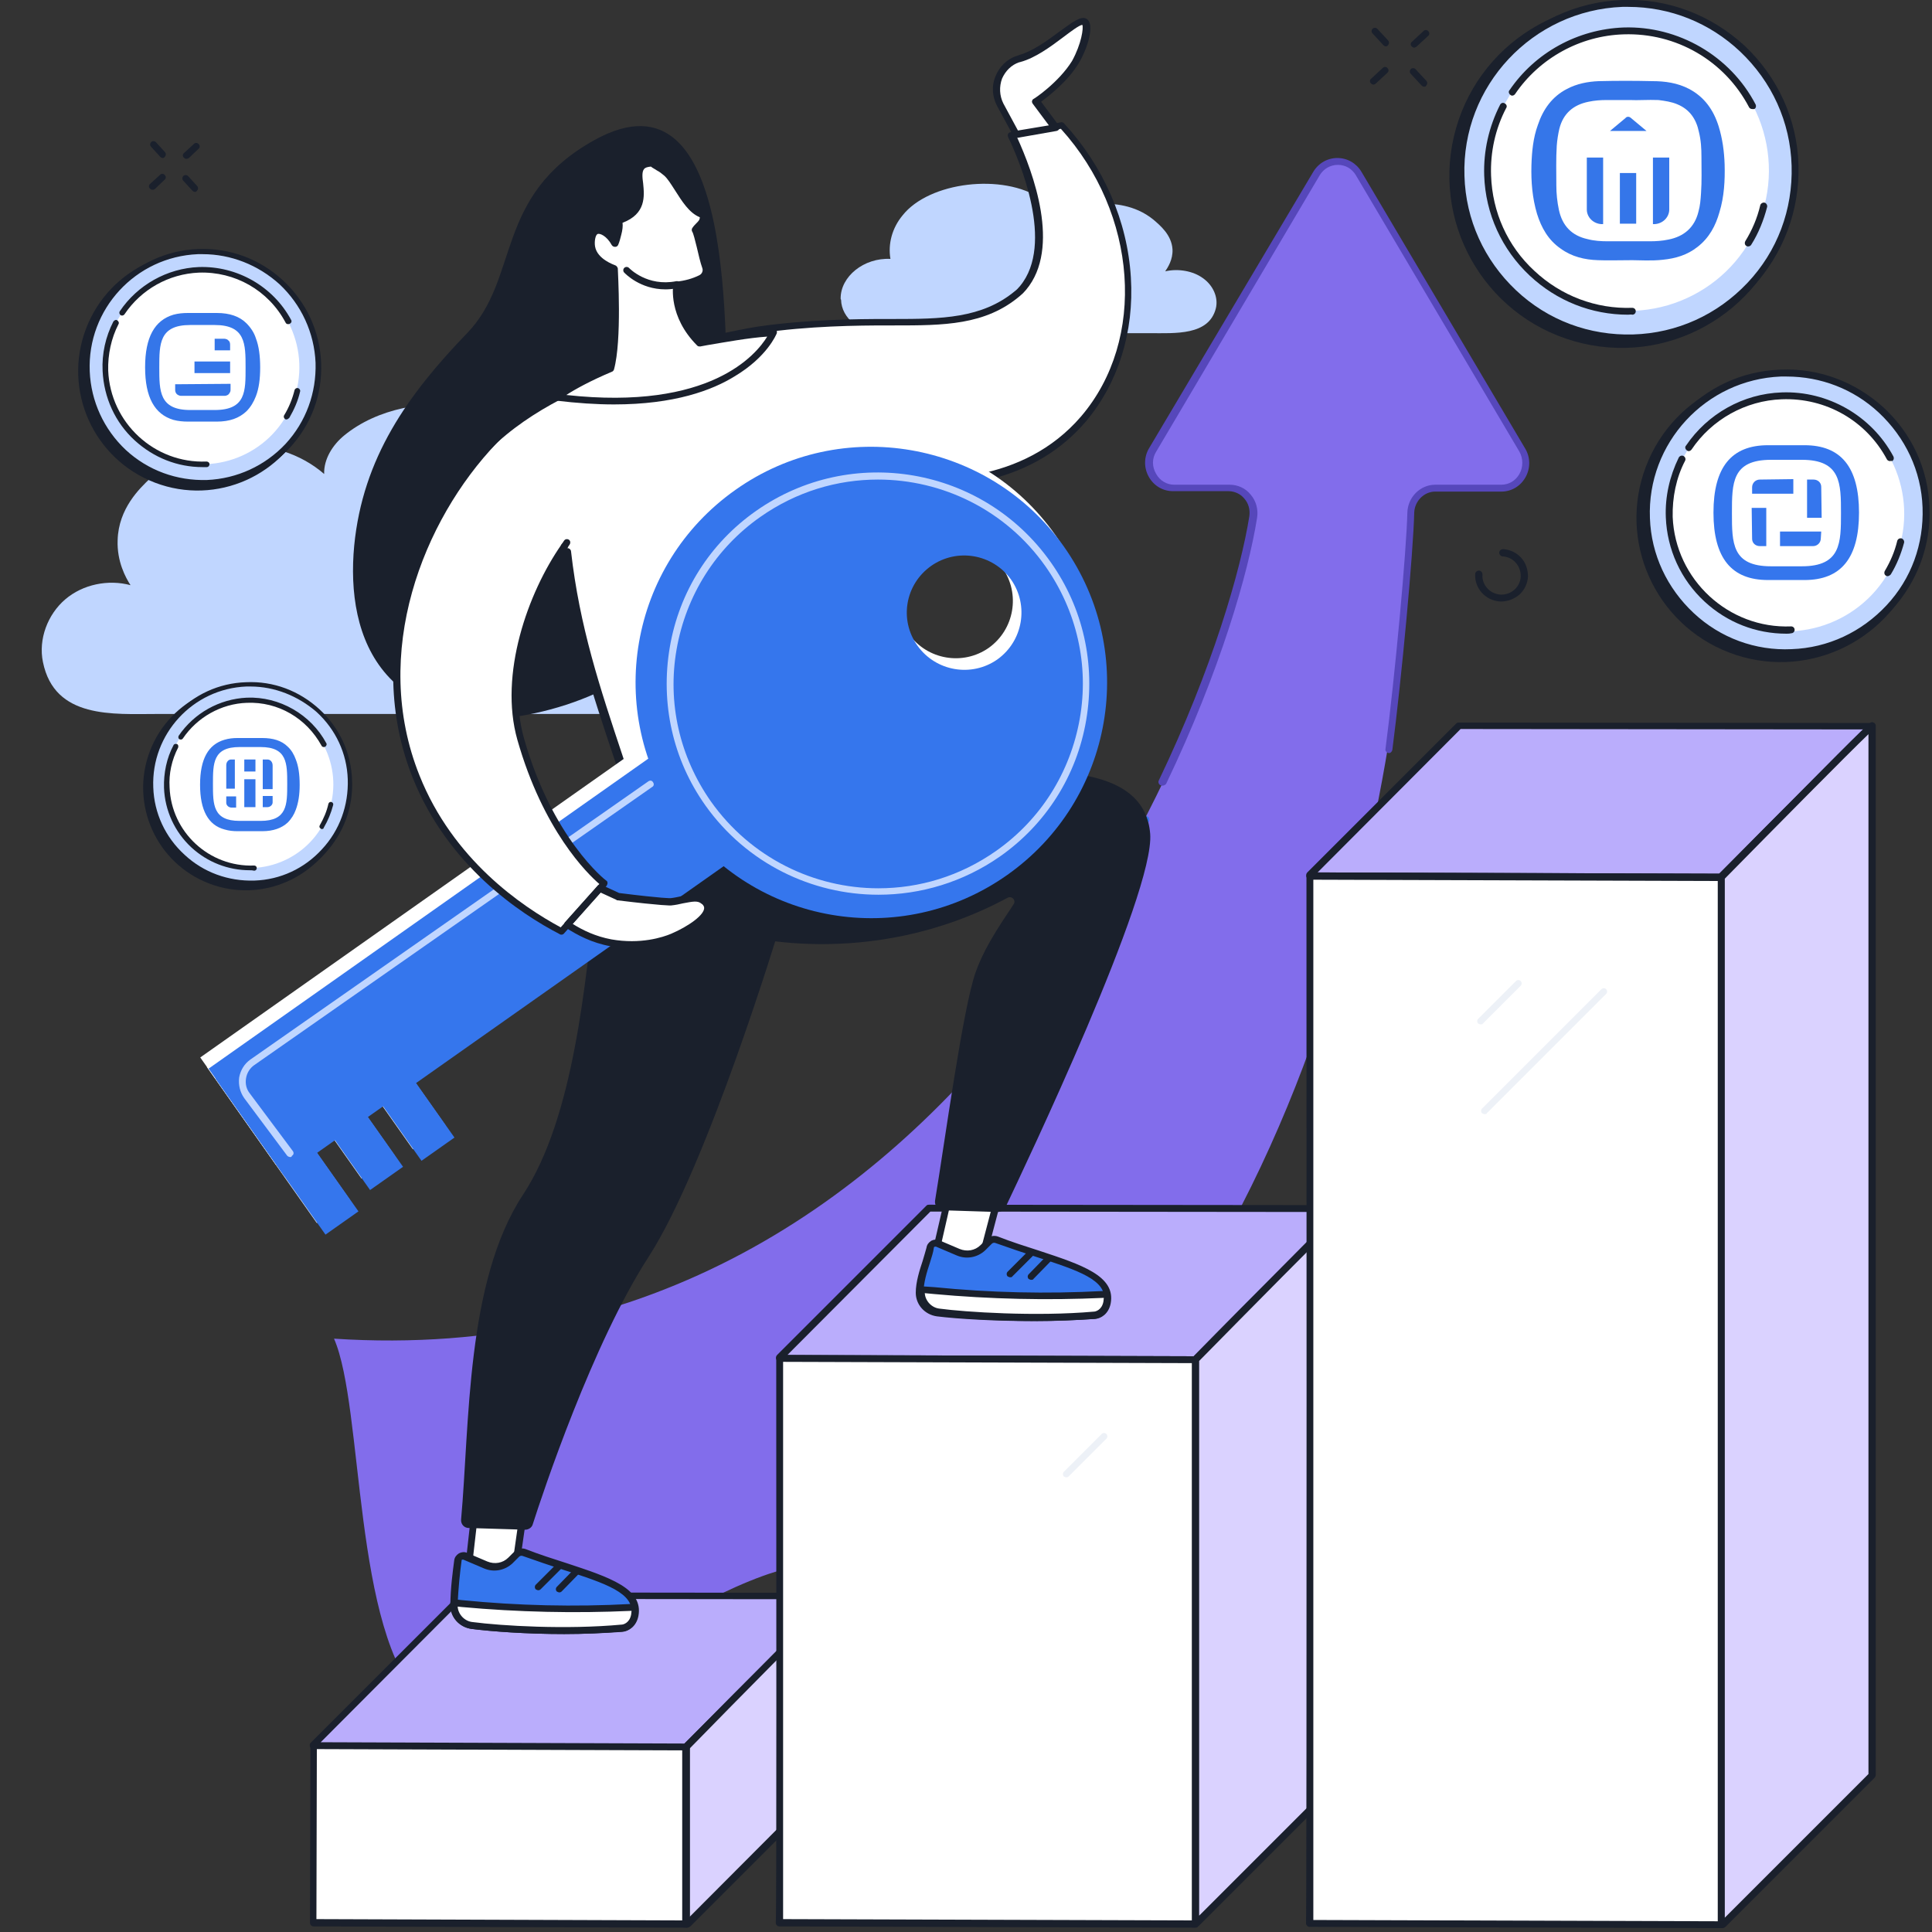 <?xml version="1.0" encoding="utf-8"?>
<!-- Generator: Adobe Illustrator 24.2.1, SVG Export Plug-In . SVG Version: 6.00 Build 0)  -->
<svg version="1.1" id="Layer_1" xmlns="http://www.w3.org/2000/svg" xmlns:xlink="http://www.w3.org/1999/xlink" x="0px" y="0px"
	 viewBox="0 0 450 450" style="enable-background:new 0 0 450 450;" xml:space="preserve">
<rect x="0" y="0" width="450" height="450" fill="#333333" stroke="none"/>
<style type="text/css">
	.st0{fill:#826DEB;}
	.st1{fill:#3576ED;}
	.st2{fill:#5647BB;}
	.st3{fill:#BAADFC;}
	.st4{fill:#1A202C;}
	.st5{fill:#DAD2FF;}
	.st6{fill:#FFFFFF;}
	.st7{fill:#EDF1F7;}
	.st8{fill:#C0D6FF;}
	.st9{fill:#3576E9;}
</style>
<g id="Background">
</g>
<g id="Text">
</g>
<g>
	<path class="st0" d="M334.2,113.7h15.4c4.4,0,7.2-5,4.9-8.9l-38.1-64.4c-2.2-3.7-7.5-3.7-9.7,0l-38.1,64.4
		c-2.3,3.9,0.4,8.9,4.9,8.9h12.9c3.5,0,6.2,3.2,5.6,6.8c-6.6,42.2-65.9,201-214.2,191.3c7,16,4.3,68.6,20.7,84.4
		c15.3,14.7,73.6-36.7,94.1-31.2c8.5,2.3,16.8,4.5,18.4,5.1c103.8-67.2,116.9-210.8,117.6-250.5
		C328.6,116.2,331.1,113.7,334.2,113.7z"/>
	<g>
		<path class="st1" d="M254.2,212.6c-0.2,0-0.3,0-0.4-0.1c-0.4-0.2-0.5-0.7-0.2-1.1c3.7-5.7,10.3-16.6,12.6-20.9
			c0.2-0.4,0.7-0.5,1.1-0.3c0.4,0.2,0.5,0.7,0.3,1.1c-2.3,4.2-8.9,15.2-12.7,21C254.7,212.4,254.5,212.6,254.2,212.6z"/>
		<path class="st2" d="M270.7,183c-0.1,0-0.2,0-0.4-0.1c-0.4-0.2-0.6-0.7-0.4-1.1c12.5-26.1,19.1-49,21.1-61.6
			c0.2-1.5-0.2-3-1.2-4.1c-0.9-1.1-2.3-1.7-3.7-1.7h-12.9c-2.3,0-4.4-1.2-5.6-3.3c-1.2-2.1-1.2-4.7,0.1-6.8L305.9,40
			c1.2-2,3.3-3.2,5.6-3.2c2.3,0,4.4,1.2,5.6,3.2l38.1,64.4c1.3,2.1,1.3,4.7,0.1,6.8c-1.2,2.1-3.3,3.3-5.6,3.3h-15.4
			c-2.6,0-4.8,2.2-4.9,4.9c-0.2,9-2.9,38.4-5.1,55.3c-0.1,0.4-0.5,0.8-0.9,0.7c-0.4-0.1-0.8-0.5-0.7-0.9c2.2-16.8,4.9-46.2,5.1-55.1
			c0.1-3.6,3-6.5,6.5-6.5h15.4c1.7,0,3.3-0.9,4.2-2.5c0.9-1.6,0.9-3.6,0-5.2l-38.1-64.4c-0.9-1.5-2.4-2.4-4.2-2.4
			c-1.7,0-3.3,0.9-4.2,2.4l-38.1,64.4c-1,1.6-1,3.5,0,5.2c0.9,1.6,2.5,2.5,4.2,2.5h12.9c1.9,0,3.7,0.8,4.9,2.3
			c1.3,1.5,1.8,3.5,1.5,5.4c-2,12.7-8.6,35.7-21.2,62C271.3,182.9,271,183,270.7,183z"/>
	</g>
</g>
<g>
	<g>
		<g>
			<path class="st3" d="M194.8,372l-35,35c0,0-0.1,0-0.1,0l-86.6-0.3c-0.1,0-0.2-0.2-0.1-0.3l34.7-34.7c0,0,0.1,0,0.1,0l86.8,0.1
				C194.8,371.7,194.9,371.9,194.8,372z"/>
			<path class="st4" d="M159.7,407.8l-86.6-0.3c-0.4,0-0.7-0.2-0.9-0.6c-0.1-0.4-0.1-0.8,0.2-1l34.7-34.7c0.2-0.2,0.4-0.3,0.7-0.3
				l86.8,0.1c0.4,0,0.7,0.2,0.9,0.6c0.1,0.4,0.1,0.8-0.2,1l-35,35C160.2,407.7,160,407.8,159.7,407.8z M74.7,405.8l84.7,0.3
				l33.6-33.6l-85-0.1L74.7,405.8z"/>
		</g>
		<g>
			<path class="st5" d="M194.8,371.7v41.6l-34.7,34.7c-0.1,0.1-0.4,0-0.4-0.1v-41C159.8,407,194.3,371.8,194.8,371.7z"/>
			<path class="st4" d="M160,449c-0.1,0-0.3,0-0.4-0.1c-0.4-0.2-0.6-0.5-0.6-0.9v-41c0-0.2,0.1-0.4,0.2-0.6
				c0.1-0.1,8.7-8.9,17.4-17.6c17.6-17.8,17.8-17.8,18.3-17.9c0.2,0,0.4,0.1,0.6,0.2c0.2,0.2,0.3,0.4,0.3,0.6v41.6
				c0,0.2-0.1,0.4-0.2,0.6l-34.7,34.7C160.5,448.9,160.2,449,160,449z M160.6,407.3v39.2L194,413v-39.5
				C189.3,378.2,172.3,395.3,160.6,407.3z"/>
		</g>
		<g>
			<path class="st6" d="M159.8,448.2l-86.8-0.3l0.1-41.1l86.8,0.3C159.8,407,159.8,448.3,159.8,448.2z"/>
			<path class="st4" d="M159.8,449C159.8,449,159.8,449,159.8,449l-86.8-0.3c-0.4,0-0.8-0.4-0.8-0.8l0.1-41.1c0-0.2,0.1-0.4,0.2-0.6
				c0.2-0.2,0.4-0.2,0.6-0.2c0,0,0,0,0,0l86.8,0.3c0.4,0,0.8,0.4,0.8,0.8v41.2c0,0.2-0.1,0.4-0.2,0.6C160.2,448.9,160,449,159.8,449
				z M73.7,447l85.2,0.3v-39.6l-85.1-0.3L73.7,447z"/>
		</g>
	</g>
	<g>
		<g>
			<g>
				<path class="st3" d="M313.4,281.8l-34.9,34.9l-96.7-0.3c-0.1,0-0.2-0.1-0.1-0.2l34.8-34.8l96.8,0.1
					C313.4,281.4,313.5,281.6,313.4,281.8z"/>
				<path class="st4" d="M278.4,317.5C278.4,317.5,278.4,317.5,278.4,317.5l-96.7-0.3c-0.4,0-0.7-0.2-0.9-0.6
					c-0.1-0.3-0.1-0.7,0.2-1l34.8-34.8c0.2-0.2,0.4-0.2,0.6-0.2c0,0,0,0,0,0l96.8,0.1c0.4,0,0.8,0.2,0.9,0.6
					c0.2,0.4,0.1,0.8-0.2,1.1L279,317.3C278.9,317.4,278.7,317.5,278.4,317.5z M183.4,315.6l94.7,0.3l33.6-33.6l-95-0.1L183.4,315.6
					z"/>
			</g>
			<g>
				<path class="st5" d="M313.5,281.5v131.6l-34.8,34.8c-0.1,0.1-0.3,0-0.3-0.1V316.7C278.4,316.7,313,281.5,313.5,281.5z"/>
				<path class="st4" d="M278.6,448.8c-0.1,0-0.3,0-0.4-0.1c-0.4-0.1-0.6-0.5-0.6-0.9V316.7c0-0.2,0.1-0.4,0.2-0.6
					c0.1-0.1,8.7-8.9,17.4-17.6c17.6-17.8,17.8-17.8,18.3-17.9c0.2,0,0.4,0.1,0.6,0.2c0.2,0.2,0.3,0.4,0.3,0.6v131.6
					c0,0.2-0.1,0.4-0.2,0.6l-34.8,34.8C279.1,448.7,278.9,448.8,278.6,448.8z M279.3,317v129.2l33.5-33.5V283.3
					C308,287.9,291,305.1,279.3,317z"/>
			</g>
			<g>
				<path class="st6" d="M278.4,448.2l-96.9-0.3c0.2,0.2,0.1-131.4,0.1-131.4l96.8,0.3C278.4,316.7,278.4,448.3,278.4,448.2z"/>
				<path class="st4" d="M278.4,449C278.4,449,278.4,449,278.4,449l-96.9-0.3c-0.4,0-0.7-0.3-0.8-0.7c0-0.1,0-0.2,0-0.3
					c0.2-2.6,0.1-86.9,0.1-131.3c0-0.2,0.1-0.4,0.2-0.6c0.2-0.2,0.4-0.2,0.6-0.2c0,0,0,0,0,0l96.8,0.3c0.4,0,0.8,0.4,0.8,0.8v131.5
					c0,0.2-0.1,0.4-0.2,0.6C278.9,448.9,278.7,449,278.4,449z M182.4,447l95.2,0.3V317.5l-95.2-0.3c0,5.2,0,35,0,64.9
					c0,16.4,0,32.8,0,45.2c0,6.2,0,11.3,0,14.9c0,1.8,0,3.2,0,4.2C182.4,446.6,182.4,446.8,182.4,447z"/>
			</g>
		</g>
		<path class="st7" d="M248.4,344.1c-0.2,0-0.4-0.1-0.6-0.2c-0.3-0.3-0.3-0.8,0-1.1l8.8-8.8c0.3-0.3,0.8-0.3,1.1,0
			c0.3,0.3,0.3,0.8,0,1.1l-8.8,8.8C248.8,344,248.6,344.1,248.4,344.1z"/>
	</g>
	<g>
		<g>
			<g>
				<path class="st3" d="M436,169.1l-35.3,35.3l-95.5-0.3c-0.1,0-0.2-0.2-0.1-0.3l34.7-34.7L436,169.1z"/>
				<path class="st4" d="M400.7,205.2C400.7,205.2,400.7,205.2,400.7,205.2l-95.5-0.3c-0.4,0-0.7-0.2-0.9-0.6
					c-0.1-0.4-0.1-0.8,0.2-1.1l34.7-34.7c0.2-0.2,0.4-0.2,0.6-0.2h0l96.1,0.1c0.3,0,0.6,0.2,0.7,0.5c0.1,0.3,0.1,0.7-0.2,0.9
					l-35.3,35.3C401.2,205.1,401,205.2,400.7,205.2z M305.8,204.3L305.8,204.3C305.8,204.3,305.8,204.3,305.8,204.3z M306.9,203.2
					l93.5,0.3l33.6-33.6l-93.8-0.1L306.9,203.2z"/>
			</g>
			<g>
				<path class="st5" d="M436,169.1v244.4l-34.7,34.7c-0.1,0.1-0.4,0-0.4-0.2V204.3C400.9,204.3,435.5,169.2,436,169.1z"/>
				<path class="st4" d="M401.1,449.1c-0.1,0-0.3,0-0.4-0.1c-0.4-0.2-0.6-0.5-0.6-0.9V204.3c0-0.2,0.1-0.4,0.2-0.6
					c0.1-0.1,8.7-8.9,17.4-17.6c17.6-17.8,17.8-17.8,18.3-17.9c0.2,0,0.4,0.1,0.6,0.2c0.2,0.2,0.3,0.4,0.3,0.6v244.4
					c0,0.2-0.1,0.4-0.2,0.6l-34.7,34.7C401.7,449,401.4,449.1,401.1,449.1z M401.7,204.7v242l33.5-33.5V171
					C430.4,175.6,413.5,192.7,401.7,204.7z"/>
			</g>
			<g>
				<path class="st6" d="M400.9,448.3l-95.9-0.3c0.2,0.2,0.1-243.9,0.1-243.9l95.8,0.3C400.9,204.3,400.9,448.4,400.9,448.3z"/>
				<path class="st4" d="M400.9,449.1C400.9,449.1,400.9,449.1,400.9,449.1l-95.9-0.3c-0.4,0-0.7-0.3-0.8-0.7c0-0.1,0-0.2,0-0.3
					c0.2-4,0.1-241.4,0.1-243.8c0-0.2,0.1-0.4,0.2-0.6c0.2-0.2,0.4-0.2,0.6-0.2c0,0,0,0,0,0l95.8,0.3c0.4,0,0.8,0.4,0.8,0.8v244
					c0,0.2-0.1,0.4-0.2,0.6C401.3,449,401.1,449.1,400.9,449.1z M305.9,447.2l94.2,0.3V205.2l-94.2-0.3c0,7.4,0,64.3,0,121.1
					c0,30.5,0,61,0,83.8c0,11.4,0,21,0,27.6c0,3.3,0,6,0,7.8C305.9,446.1,305.9,446.7,305.9,447.2z"/>
			</g>
		</g>
		<path class="st7" d="M345.8,259.5c-0.2,0-0.4-0.1-0.6-0.2c-0.3-0.3-0.3-0.8,0-1.1l27.8-27.8c0.3-0.3,0.8-0.3,1.1,0
			c0.3,0.3,0.3,0.8,0,1.1l-27.8,27.8C346.3,259.5,346,259.5,345.8,259.5z"/>
		<path class="st7" d="M344.9,238.6c-0.2,0-0.4-0.1-0.6-0.2c-0.3-0.3-0.3-0.8,0-1.1l8.8-8.8c0.3-0.3,0.8-0.3,1.1,0
			c0.3,0.3,0.3,0.8,0,1.1l-8.8,8.8C345.3,238.6,345.1,238.6,344.9,238.6z"/>
	</g>
</g>
<g>
	<g>
		<path class="st4" d="M322.8,10.8c-0.2,0-0.4-0.1-0.6-0.3l-2.5-2.7c-0.3-0.3-0.3-0.8,0-1.1c0.3-0.3,0.8-0.3,1.1,0l2.5,2.7
			c0.3,0.3,0.3,0.8,0,1.1C323.2,10.7,323,10.8,322.8,10.8z"/>
		<path class="st4" d="M331.7,20.2c-0.2,0-0.4-0.1-0.6-0.3l-2.5-2.7c-0.3-0.3-0.3-0.8,0-1.1c0.3-0.3,0.8-0.3,1.1,0l2.5,2.7
			c0.3,0.3,0.3,0.8,0,1.1C332.1,20.2,331.9,20.2,331.7,20.2z"/>
		<path class="st4" d="M319.9,19.7c-0.2,0-0.4-0.1-0.6-0.3c-0.3-0.3-0.3-0.8,0.1-1.1l2.7-2.5c0.3-0.3,0.8-0.3,1.1,0.1
			c0.3,0.3,0.3,0.8-0.1,1.1l-2.7,2.5C320.3,19.6,320.1,19.7,319.9,19.7z"/>
		<path class="st4" d="M329.4,11.1c-0.2,0-0.4-0.1-0.6-0.3c-0.3-0.3-0.3-0.8,0.1-1.1l2.7-2.5c0.3-0.3,0.8-0.3,1.1,0.1
			c0.3,0.3,0.3,0.8-0.1,1.1l-2.7,2.5C329.7,11,329.5,11.1,329.4,11.1z"/>
	</g>
	<g>
		<path class="st4" d="M37.9,36.8c-0.2,0-0.4-0.1-0.6-0.3l-2.1-2.3c-0.3-0.3-0.3-0.8,0-1.1c0.3-0.3,0.8-0.3,1.1,0l2.1,2.3
			c0.3,0.3,0.3,0.8,0,1.1C38.3,36.7,38.1,36.8,37.9,36.8z"/>
		<path class="st4" d="M45.4,44.7c-0.2,0-0.4-0.1-0.6-0.3l-2.1-2.3c-0.3-0.3-0.3-0.8,0-1.1c0.3-0.3,0.8-0.3,1.1,0l2.1,2.3
			c0.3,0.3,0.3,0.8,0,1.1C45.8,44.6,45.6,44.7,45.4,44.7z"/>
		<path class="st4" d="M35.5,44.2c-0.2,0-0.4-0.1-0.6-0.3c-0.3-0.3-0.3-0.8,0.1-1.1l2.3-2.1c0.3-0.3,0.8-0.3,1.1,0.1
			c0.3,0.3,0.3,0.8-0.1,1.1L36.1,44C35.9,44.2,35.7,44.2,35.5,44.2z"/>
		<path class="st4" d="M43.4,37c-0.2,0-0.4-0.1-0.6-0.3c-0.3-0.3-0.3-0.8,0.1-1.1l2.3-2.1c0.3-0.3,0.8-0.3,1.1,0.1
			c0.3,0.3,0.3,0.8-0.1,1.1L44,36.8C43.8,36.9,43.6,37,43.4,37z"/>
	</g>
	<path class="st4" d="M349.7,140.1c-0.1,0-0.2,0-0.3,0c-3.4-0.2-6-3.1-5.8-6.4c0-0.4,0.4-0.8,0.9-0.8c0.4,0,0.8,0.4,0.8,0.9
		c-0.1,1.2,0.3,2.3,1.1,3.2c0.8,0.9,1.9,1.4,3.1,1.5c2.5,0.1,4.6-1.8,4.7-4.2c0.1-2.5-1.8-4.6-4.2-4.7c-0.4,0-0.8-0.4-0.8-0.9
		c0-0.4,0.4-0.8,0.9-0.8c1.6,0.1,3.1,0.8,4.2,2c1.1,1.2,1.6,2.8,1.6,4.4c-0.1,1.6-0.8,3.1-2,4.2
		C352.7,139.5,351.2,140.1,349.7,140.1z"/>
</g>
<path class="st8" d="M160.6,149.7c0-7.9-5.7-13.5-6-13.8c-3.6-3.5-8.6-5.7-14-5.3c1-7.3-0.8-14.9-4.7-21.1
	c-10.6-16.5-40.4-20.6-55.7-8.1c-2.7,2.2-4.8,5.5-4.7,9c-5.5-4.8-13.1-7.1-20.4-6.7c-2.7,0.2-12.5,0.4-20.2,7.8
	c-2.3,2.2-7.3,6.9-7.5,14.3c-0.2,5,1.9,8.8,3,10.5c-5.2-1.4-11.1-0.2-15.2,3.3c-4.1,3.5-6.3,9.3-5.2,14.6
	c2.7,13.3,16.4,12.1,26.5,12.1c21.8,0,43.7,0,65.5,0c13.9,0,27.8,0,41.7,0c1.4,0,16.4-7.6,16.8-16.1
	C160.6,150.1,160.6,149.8,160.6,149.7z"/>
<path class="st8" d="M195.8,69.5c0-5.1,5.4-9.5,11.6-9.2c-0.6-3.5,0.4-7.2,2.8-10.1c6.2-7.9,23.5-9.9,32.3-3.9
	c1.6,1.1,2.8,2.7,2.7,4.3c3.2-2.3,7.6-3.4,11.8-3.2c2,0.1,7.2,0.1,11.7,3.8c1.5,1.3,4.2,3.5,4.4,6.9c0.1,2.4-1.1,4.2-1.7,5.1
	c3-0.7,6.5-0.1,8.8,1.6c2.4,1.7,3.6,4.5,3,7c-1.6,6.4-9.5,5.8-15.4,5.8c-12.7,0-25.3,0-38,0c-8.1,0-16.1,0-24.2,0
	c-5.2,0-9.6-3.4-9.7-7.8C195.8,69.7,195.8,69.6,195.8,69.5z"/>
<g>
	<path class="st4" d="M138.5,32.6c33.7-18.6,30,48.5,31.1,64.8c0.7,11.2,1.4,22.7-1.9,33.5c-6.2,20-25.3,31.9-45,35.6
		c-11.6,2.2-24.8-0.5-32.6-9.3c-7.1-8-8.6-19.5-7.6-30.1c2-20.5,12.5-35.2,26.3-49.5C121.2,64.8,115,45.6,138.5,32.6z"/>
	<g>
		<g>
			<g>
				<polygon class="st6" points="111.8,341.5 109.1,365.7 119.4,370 123.2,343.6 				"/>
				<path class="st4" d="M119.4,370.8c-0.1,0-0.2,0-0.3-0.1l-10.3-4.3c-0.3-0.1-0.5-0.5-0.5-0.8l2.7-24.2c0-0.2,0.1-0.4,0.3-0.6
					c0.2-0.1,0.4-0.2,0.6-0.1l11.4,2.1c0.4,0.1,0.7,0.5,0.7,0.9l-3.8,26.4c0,0.2-0.2,0.5-0.4,0.6
					C119.7,370.8,119.5,370.8,119.4,370.8z M109.9,365.2l8.8,3.7l3.5-24.6l-9.7-1.8L109.9,365.2z"/>
			</g>
			<g>
				<g>
					<path class="st1" d="M106.7,363.5c-0.3,2.3-0.8,6.6-0.9,10.4c0,2.4,1.8,4.4,4.2,4.7c6.7,0.9,22,1.8,35,0.6
						c0.9-0.1,2.5-0.7,2.9-3c1.5-7.5-11.5-9.3-25.7-14.7c-0.6-0.2-1.2-0.1-1.6,0.3l-1.5,1.5c-1.5,1.5-3.8,1.9-5.8,1.1l-4.7-2
						C107.7,362.1,106.8,362.6,106.7,363.5z"/>
					<path class="st4" d="M131.4,380.6c-8.8,0-16.9-0.6-21.6-1.2c-2.8-0.4-4.9-2.7-4.9-5.5c0-3.9,0.6-8.2,0.9-10.5l0,0
						c0.1-0.7,0.5-1.2,1.1-1.6c0.6-0.3,1.3-0.4,1.9-0.1l4.7,2c1.7,0.7,3.6,0.4,4.9-0.9l1.5-1.5c0.7-0.6,1.6-0.8,2.5-0.5
						c3.3,1.3,6.5,2.3,9.6,3.3c10,3.3,17.9,5.9,16.7,12.3c-0.5,2.5-2.3,3.5-3.6,3.6C140.6,380.4,135.9,380.6,131.4,380.6z
						 M107.5,363.6c-0.3,2.2-0.8,6.5-0.9,10.3c0,2,1.5,3.7,3.4,3.9c6.9,0.9,21.9,1.8,34.8,0.6c0.3,0,1.8-0.3,2.2-2.3
						c1-5-6-7.3-15.6-10.4c-3.1-1-6.3-2.1-9.7-3.3c-0.3-0.1-0.6,0-0.8,0.2l-1.5,1.5c-1.8,1.7-4.4,2.2-6.7,1.2l-4.7-2
						c-0.2-0.1-0.4,0-0.4,0C107.6,363.2,107.5,363.4,107.5,363.6L107.5,363.6z"/>
				</g>
				<g>
					<path class="st6" d="M105.8,373.3c0,0,0,0.4,0,0.6c0,2.4,1.8,4.4,4.2,4.7c6.7,0.9,22,1.8,35,0.6c0.9-0.1,2.5-0.7,2.9-3
						c0.1-0.7,0.1-1.9,0.1-1.9l-0.9,0c-13.1,0.6-26.3,0.3-39.4-0.9L105.8,373.3z"/>
					<path class="st4" d="M131.4,380.6c-8.8,0-16.9-0.6-21.6-1.2c-2.8-0.4-4.9-2.7-4.9-5.5l0-0.6c0-0.2,0.1-0.4,0.3-0.6
						c0.2-0.2,0.4-0.2,0.6-0.2l1.8,0.2c13,1.3,26.2,1.6,39.3,0.9l0.9,0c0.4,0,0.8,0.3,0.8,0.8c0,0.1,0.1,1.4-0.1,2.1
						c-0.5,2.5-2.3,3.5-3.6,3.6C140.6,380.4,135.9,380.6,131.4,380.6z M106.6,374.2c0.1,1.8,1.6,3.4,3.4,3.6
						c6.9,0.9,21.9,1.8,34.8,0.6c0.3,0,1.8-0.3,2.2-2.3c0-0.2,0.1-0.6,0.1-0.9l-0.1,0c-13.1,0.6-26.4,0.3-39.5-0.9L106.6,374.2z"/>
				</g>
				<path class="st4" d="M125.4,370.4c-0.2,0-0.4-0.1-0.6-0.2c-0.3-0.3-0.3-0.8,0-1.1l5-5c0.3-0.3,0.8-0.3,1.1,0
					c0.3,0.3,0.3,0.8,0,1.1l-5,5C125.8,370.3,125.6,370.4,125.4,370.4z"/>
				<path class="st4" d="M130.3,370.9c-0.2,0-0.4-0.1-0.6-0.2c-0.3-0.3-0.3-0.8,0-1.1l4-4.1c0.3-0.3,0.8-0.3,1.1,0
					c0.3,0.3,0.3,0.8,0,1.1l-4,4.1C130.7,370.8,130.5,370.9,130.3,370.9z"/>
			</g>
		</g>
		<path class="st4" d="M147.5,182.2c0,0-6.3,3.6-8.7,25c-2.4,21.4-5.1,53.1-17,71.1c-13.3,20.2-12.4,53.6-14.4,75.6
			c-0.1,1.1,0.7,2,1.8,2l13.1,0.4c0.8,0,1.6-0.5,1.8-1.3c2.3-7.2,13.9-42.1,27-62.3c13.8-21.4,30.5-76.8,30.5-76.8s-3.1-14-3.5-27.5
			C177.6,175.1,147.5,182.2,147.5,182.2z"/>
		<g>
			<g>
				<polygon class="st6" points="223.3,268.2 217.8,292 227.6,297.4 234.4,271.6 				"/>
				<path class="st4" d="M227.6,298.3c-0.1,0-0.3,0-0.4-0.1l-9.7-5.4c-0.3-0.2-0.5-0.5-0.4-0.9l5.5-23.8c0.1-0.2,0.2-0.4,0.4-0.5
					c0.2-0.1,0.4-0.1,0.6-0.1l11.1,3.4c0.4,0.1,0.7,0.6,0.5,1l-6.8,25.8c-0.1,0.2-0.2,0.4-0.5,0.5
					C227.8,298.2,227.7,298.3,227.6,298.3z M218.8,291.6l8.3,4.6l6.3-24l-9.5-2.9L218.8,291.6z"/>
			</g>
			<g>
				<g>
					<path class="st1" d="M216.7,290.6c-0.3,2.3-2.4,6.7-2.4,10.5c0,2.4,1.8,4.4,4.2,4.7c6.7,0.9,23.5,1.7,36.5,0.5
						c0.9-0.1,2.5-0.7,2.9-3c1.5-7.5-11.5-9.3-25.7-14.7c-0.6-0.2-1.2-0.1-1.6,0.3l-1.5,1.5c-1.5,1.5-3.8,1.9-5.8,1.1l-4.7-2
						C217.7,289.2,216.8,289.7,216.7,290.6z"/>
					<path class="st4" d="M240.3,307.7c-8.8,0-17.3-0.5-22.1-1.1c-2.8-0.4-4.9-2.7-4.9-5.5c0-2.5,0.9-5.3,1.6-7.4
						c0.4-1.3,0.7-2.4,0.9-3.1l0,0c0.1-0.7,0.5-1.2,1.1-1.6c0.6-0.3,1.3-0.4,1.9-0.1l4.7,2c1.7,0.7,3.6,0.4,4.9-0.9l1.5-1.5
						c0.7-0.6,1.6-0.8,2.5-0.5c3.3,1.3,6.5,2.3,9.6,3.3c10,3.3,17.9,5.9,16.7,12.3c-0.5,2.5-2.3,3.5-3.6,3.6
						C250.5,307.5,245.4,307.7,240.3,307.7z M217.5,290.7c-0.1,0.9-0.5,2.1-0.9,3.4c-0.7,2.1-1.5,4.7-1.5,7c0,2,1.5,3.7,3.4,3.9
						c6.1,0.8,23,1.7,36.4,0.5c0.3,0,1.8-0.3,2.2-2.3c1-5-6-7.3-15.6-10.4c-3.1-1-6.3-2.1-9.7-3.3c-0.3-0.1-0.6,0-0.8,0.2l-1.5,1.5
						c-1.8,1.7-4.4,2.2-6.7,1.2l-4.7-2c-0.2-0.1-0.4,0-0.4,0C217.6,290.4,217.5,290.5,217.5,290.7L217.5,290.7z"/>
				</g>
				<g>
					<path class="st6" d="M214.6,300.3c0,0,0,0.4,0,0.6c0,2.4,1.8,4.4,4.2,4.7c6.7,0.9,23.2,1.9,36.2,0.7c0.9-0.1,2.5-0.7,2.9-3
						c0.1-0.7,0.1-1.9,0.1-1.9l-0.9,0c-13.1,0.6-26.3,0.3-39.4-0.9L214.6,300.3z"/>
					<path class="st4" d="M241.6,307.7c-9.7,0-18.9-0.7-23-1.2c-2.8-0.4-4.9-2.7-4.9-5.5l0-0.6c0-0.2,0.1-0.4,0.3-0.6
						c0.2-0.1,0.4-0.2,0.6-0.2l3,0.2c13,1.3,26.2,1.6,39.3,0.9l0.9,0c0.5,0,0.8,0.3,0.8,0.8c0,0.1,0.1,1.4-0.1,2.1
						c-0.5,2.5-2.3,3.5-3.6,3.6C250.7,307.5,246.1,307.7,241.6,307.7z M215.4,301.2c0.1,1.8,1.6,3.4,3.4,3.6
						c5.9,0.8,22.5,1.9,36,0.7c0.3,0,1.8-0.3,2.2-2.3c0-0.2,0.1-0.6,0.1-0.9l-0.1,0c-13.1,0.6-26.4,0.3-39.5-0.9L215.4,301.2z"/>
				</g>
				<path class="st4" d="M235.3,297.5c-0.2,0-0.4-0.1-0.6-0.2c-0.3-0.3-0.3-0.8,0-1.1l5-5c0.3-0.3,0.8-0.3,1.1,0
					c0.3,0.3,0.3,0.8,0,1.1l-5,5C235.7,297.5,235.5,297.5,235.3,297.5z"/>
				<path class="st4" d="M240.2,298.1c-0.2,0-0.4-0.1-0.6-0.2c-0.3-0.3-0.3-0.8,0-1.1l4-4.1c0.3-0.3,0.8-0.3,1.1,0
					c0.3,0.3,0.3,0.8,0,1.1l-4,4.1C240.7,298,240.5,298.1,240.2,298.1z"/>
			</g>
		</g>
		<path class="st4" d="M171.2,217.5c0,0,30.8,9.2,63.5-8.4c1-0.5,2,0.6,1.4,1.5c-1.6,2.6-6.4,9-8.8,15.7c-3,8.2-7.3,40.1-9.5,53.3
			c-0.2,1.2,0.7,2.3,1.9,2.3l12.6,0.4c0.8,0,1.5-0.4,1.9-1.1c4.5-9.5,34.8-73.1,33.7-87c-1.2-15-21-14.2-28.2-14.7
			c-7.4-0.5-66.3,0.9-66.3,0.9L171.2,217.5z"/>
	</g>
	<g>
		<path class="st6" d="M149,65.4c0,0,3.7,2.1,8.4,1L149,65.4z"/>
		<path class="st4" d="M154.5,67.5c-3.4,0-5.8-1.3-6-1.4c-0.4-0.2-0.5-0.7-0.3-1.1c0.2-0.4,0.7-0.5,1.1-0.3l0,0c0,0,3.5,1.9,7.8,0.9
			c0.4-0.1,0.9,0.2,1,0.6c0.1,0.4-0.2,0.9-0.6,1C156.5,67.4,155.5,67.5,154.5,67.5z"/>
	</g>
	<g>
		<path class="st6" d="M247.1,29.2c-3.9,0.8-7.8,1.5-11.6,2.3c2,4.1,11.5,24.9,2.7,35.6c-0.4,0.5-0.8,0.9-1.3,1.3
			c-8.2,7-18.6,6.7-30.3,6.7c-7.1,0-18.5,0.1-30.1,1.8c-2.3,0.4-13.8,2.1-27.7,7.4c-9.7,3.7-23.3,8.8-33.7,18.2
			c-18.3,16.6,7.5,38.3,16.8,26.1c2.1,19,7.3,33.5,13.3,51.7c0.5,1.5,0,7.2,1.3,8.2c1.7,1.3,4,1,6,0.7c20.1-3.1,45.8,7.1,60.1-7.3
			c1-1-3-18.9-3.3-22.1c-0.9-8.6,0.5-7.6-1.4-21.6c-0.8-5.8-0.8-14.7-2.1-25.2c0-0.2,0-0.3,0-0.5c0-0.2,0-0.5,0-0.7
			c10.3,1.5,32.3,2.3,46.3-14.1C267.2,79.9,266.3,50.1,247.1,29.2z"/>
		<path class="st4" d="M188,190.6c-4.3,0-8.7-0.3-13.1-0.6c-7.5-0.5-15.3-1.1-22.3,0c-2.3,0.4-4.8,0.6-6.7-0.8
			c-1-0.8-1.2-2.8-1.3-5.8c0-1.1-0.1-2.3-0.2-2.7l-1.2-3.6c-5.3-15.8-9.9-29.5-12-46.5c-2.3,2.1-5.4,2.9-8.9,2.3
			c-6.2-1.2-12.1-6.7-13.9-13.2c-1.8-6.3,0.4-12.5,6.1-17.7c10.5-9.5,24-14.6,33.9-18.4c12.9-4.9,23.8-6.8,27.9-7.5
			c11.6-1.7,23.2-1.8,30.2-1.8l1.6,0c11.1,0,20.6-0.1,28.3-6.5c0.4-0.3,0.8-0.7,1.2-1.2c8.1-9.8-0.1-29.1-2.8-34.7
			c-0.1-0.2-0.1-0.5,0-0.7s0.3-0.4,0.6-0.4l11.6-2.3c0.3-0.1,0.6,0,0.8,0.2c9.3,10.1,14.8,22.8,15.6,35.9c0.8,12.8-3,24.7-10.5,33.6
			c-13.6,15.9-34.3,16-46.1,14.5c0,0.1,0,0.2,0,0.3c0.7,5.8,1,11.1,1.3,15.7c0.2,3.7,0.4,6.9,0.8,9.4c1.1,8.4,1.1,11.4,1.1,14.4
			c0,2,0,3.8,0.3,7.3c0.1,1,0.6,3.7,1.2,6.7c2.3,12.2,2.7,15.2,1.9,16C206.6,189.1,197.6,190.6,188,190.6z M161.7,187.8
			c4.4,0,8.9,0.3,13.4,0.6c14.3,1,27.8,2,36.9-7c0.3-1.4-1.3-10-2.2-14.7c-0.6-3.1-1.1-5.8-1.2-6.9c-0.4-3.5-0.3-5.4-0.3-7.5
			c0-2.9,0.1-5.9-1-14.2c-0.4-2.6-0.5-5.8-0.8-9.5c-0.3-4.6-0.6-9.9-1.3-15.7c0,0,0-0.1,0-0.1c0-0.2,0-0.3,0-0.5c0-0.2,0-0.4,0-0.7
			c0-0.2,0.1-0.5,0.3-0.6c0.2-0.2,0.4-0.2,0.7-0.2c11.2,1.6,32.1,1.9,45.6-13.8c15.3-17.9,13.2-47.2-4.7-67l-10.2,2
			c3.7,8.1,10.3,25.7,2.1,35.5c-0.5,0.6-0.9,1-1.4,1.4c-8.1,6.9-17.9,6.9-29.3,6.9l-1.5,0c-6.9,0-18.4,0.1-29.9,1.8
			c-4,0.6-14.8,2.5-27.6,7.4c-9.8,3.7-23.1,8.7-33.4,18c-5.2,4.7-7.2,10.4-5.6,16c1.6,5.9,7,10.9,12.6,12c3.5,0.7,6.6-0.4,8.6-3
			c0.2-0.3,0.5-0.4,0.9-0.3c0.3,0.1,0.6,0.4,0.6,0.7c2,17.6,6.7,31.7,12.1,47.9l1.2,3.6c0.2,0.7,0.3,1.8,0.3,3.2
			c0.1,1.4,0.2,4.2,0.7,4.6c1.4,1,3.4,0.8,5.4,0.5C155.4,187.9,158.5,187.8,161.7,187.8z M211.9,181.5
			C211.9,181.5,211.9,181.5,211.9,181.5L211.9,181.5z"/>
	</g>
	<g>
		<g>
			<path class="st6" d="M236.7,31.2l-3.7-6.8c-2.2-4.1-0.3-9.3,4.1-10.7c0.2-0.1,0.3-0.1,0.5-0.1c6-1.5,13.3-9.5,15-8.4
				c1.2,0.7,0.1,5.5-2.2,9.3c-3.2,5.3-9.2,9.1-9.2,9.1l0,0l4.6,6.2L236.7,31.2z"/>
			<path class="st4" d="M236.7,32c-0.3,0-0.6-0.2-0.7-0.4l-3.7-6.8c-1.2-2.2-1.4-4.8-0.4-7.1c0.9-2.2,2.7-4,5-4.7
				c0.2-0.1,0.4-0.1,0.5-0.2c3-0.8,6.5-3.3,9.3-5.4c3.2-2.3,5.1-3.8,6.4-3c2,1.2,0.2,7-1.9,10.4c-2.6,4.3-7,7.6-8.7,8.9l4.1,5.5
				c0.2,0.2,0.2,0.5,0.1,0.8c-0.1,0.3-0.3,0.4-0.6,0.5l-9.1,1.6C236.8,32,236.7,32,236.7,32z M252.1,5.8c-0.7,0-2.9,1.7-4.5,2.9
				c-2.9,2.2-6.5,4.8-9.8,5.7c-0.1,0-0.2,0.1-0.4,0.1c-1.8,0.6-3.2,2-4,3.8c-0.7,1.9-0.6,4,0.3,5.8l3.4,6.3l7.2-1.2l-3.8-5.1
				c-0.1-0.2-0.2-0.4-0.1-0.6c0-0.2,0.2-0.4,0.4-0.5c0.1,0,5.8-3.8,8.9-8.8C251.9,10.2,252.4,6.5,252.1,5.8z"/>
		</g>
	</g>
	<g>
		<g>
			<path class="st6" d="M163,79.9c-6.6-6.6-5.3-13.5-5.3-13.5c2.1-0.2,4-0.8,5.6-1.5c1-0.4,1.5-1.6,1.1-2.6c-1-2.9-1.9-7.7-2.5-8.7
				c0.6-1.2,2.3-1.5,1.8-3.6c-3.9-1.2-6.1-7.5-8.4-9.6c-1.2-1-2-1.3-3.4-2.4c-7.4,0.2,2.5,10.1-7.9,13.4c0.4,0.7,0.2,2-0.1,3.2
				c-0.2,0.9-0.4,1.6-0.6,2.2c-1.3-2.4-3.2-3.4-4.3-2.9c-1.1,0.5-1.3,2.5-1.1,3.8c0.6,3.5,4.9,4.9,5.2,5c0,0,1.1,16.6-0.9,23.3
				c-8.2,3.5-12.7,6.7-12.7,6.7c42.5,5.4,50.5-15,50.5-15C174.9,77.7,167.5,79.1,163,79.9z"/>
			<path class="st4" d="M143,94.2c-4.1,0-8.6-0.3-13.6-0.9c-0.3,0-0.6-0.3-0.7-0.6c-0.1-0.3,0-0.7,0.3-0.9c0.2-0.1,4.5-3.2,12.5-6.6
				c1.6-6,0.9-19.3,0.8-22.1c-1.4-0.5-4.7-2.2-5.2-5.5c-0.3-1.5,0-4,1.6-4.7c1.3-0.6,3,0.2,4.4,1.8c0-0.2,0.1-0.4,0.1-0.5
				c0.5-2,0.2-2.6,0.2-2.6c-0.1-0.2-0.1-0.5,0-0.7c0.1-0.2,0.3-0.4,0.5-0.5c5.1-1.6,4.7-4.7,4.4-7.8c-0.2-1.7-0.3-3.4,0.6-4.5
				c0.6-0.7,1.6-1.1,3-1.1c0.2,0,0.4,0.1,0.5,0.2c0.6,0.4,1.1,0.7,1.5,1c0.6,0.4,1.2,0.8,1.9,1.4c0.9,0.8,1.8,2.2,2.8,3.7
				c1.5,2.4,3.2,5.1,5.4,5.7c0.3,0.1,0.5,0.3,0.6,0.6c0.4,1.8-0.5,2.7-1.2,3.4c-0.2,0.2-0.3,0.3-0.5,0.5c0.3,0.7,0.6,1.9,1,3.6
				c0.4,1.6,0.9,3.4,1.3,4.8c0.5,1.4-0.2,3-1.6,3.6c-1.6,0.7-3.3,1.2-5.2,1.5c-0.1,1.7,0,6.8,4.9,11.9l1.2-0.2
				c4.6-0.8,11-1.9,15.6-2.1c0.3,0,0.5,0.1,0.7,0.3c0.2,0.2,0.2,0.5,0.1,0.8c-0.1,0.2-2.2,5.4-9.7,9.9
				C165.9,90.9,157.1,94.2,143,94.2z M131.9,92c33.6,3.7,44.3-9.5,46.8-13.6c-4.4,0.3-9.8,1.3-14,2l-1.6,0.3c-0.3,0-0.5,0-0.7-0.2
				c-6.8-6.8-5.6-13.9-5.6-14.2c0.1-0.4,0.3-0.6,0.7-0.7c2-0.2,3.8-0.7,5.4-1.5c0.6-0.3,0.9-1,0.7-1.6c-0.5-1.4-0.9-3.2-1.3-4.9
				c-0.4-1.6-0.8-3.3-1.1-3.7c-0.1-0.2-0.1-0.5,0-0.7c0.3-0.5,0.7-0.9,1-1.2c0.5-0.5,0.8-0.8,0.8-1.4c-2.5-1-4.2-3.8-5.8-6.3
				c-0.9-1.4-1.7-2.7-2.5-3.4c-0.6-0.5-1.1-0.9-1.7-1.2c-0.4-0.3-0.9-0.5-1.4-0.9c-0.8,0.1-1.3,0.2-1.6,0.6
				c-0.5,0.6-0.4,1.9-0.2,3.3c0.3,3,0.7,7.1-4.8,9.2c0.1,0.7,0,1.7-0.3,2.8c-0.2,0.8-0.4,1.6-0.7,2.3c-0.1,0.3-0.4,0.5-0.7,0.5
				c-0.3,0-0.6-0.1-0.8-0.4c-1.2-2.2-2.8-2.8-3.3-2.6c-0.5,0.2-0.8,1.7-0.6,2.9c0.5,3,4.5,4.3,4.7,4.4c0.3,0.1,0.5,0.4,0.6,0.7
				c0,0.7,1,16.8-0.9,23.6c-0.1,0.2-0.2,0.4-0.5,0.5C137.5,88.7,133.9,90.7,131.9,92z"/>
		</g>
		<g>
			<path class="st6" d="M146,63c0,0,4.5,4.8,11.7,3.4L146,63z"/>
			<path class="st4" d="M155,67.4c-5.9,0-9.4-3.7-9.6-3.9c-0.3-0.3-0.3-0.8,0-1.1c0.3-0.3,0.8-0.3,1.1,0c0.2,0.2,4.3,4.4,11,3.1
				c0.4-0.1,0.9,0.2,1,0.6c0.1,0.4-0.2,0.9-0.6,1C156.9,67.3,155.9,67.4,155,67.4z"/>
		</g>
	</g>
	<g>
		<g>
			
				<rect x="39.8" y="194.1" transform="matrix(0.817 -0.576 0.576 0.817 -97.674 110.648)" class="st6" width="171.7" height="30.6"/>
			<g>
				<path class="st6" d="M169.3,111.4c-24.8,17.5-30.7,51.7-13.2,76.5c17.5,24.8,51.7,30.7,76.5,13.2c24.8-17.5,30.7-51.7,13.2-76.5
					S194.1,94,169.3,111.4z M214.9,129.1c6-4.2,14.3-2.8,18.6,3.2c4.2,6,2.8,14.3-3.2,18.6c-6,4.2-14.3,2.8-18.6-3.2
					C207.4,141.7,208.9,133.4,214.9,129.1z"/>
			</g>
			
				<rect x="60.2" y="241.8" transform="matrix(0.817 -0.576 0.576 0.817 -140.282 85.652)" class="st6" width="9.4" height="44.5"/>
			
				<rect x="71.2" y="233.3" transform="matrix(0.817 -0.576 0.576 0.817 -132.776 90.263)" class="st6" width="9.4" height="42.4"/>
			
				<rect x="84.7" y="231.3" transform="matrix(0.817 -0.576 0.576 0.817 -127.624 97.192)" class="st6" width="9.4" height="37.1"/>
		</g>
		<g>
			
				<rect x="41.8" y="196.7" transform="matrix(0.817 -0.576 0.576 0.817 -98.863 112.279)" class="st1" width="171.7" height="30.6"/>
			<g>
				<path class="st1" d="M171.3,114.1c-24.8,17.5-30.7,51.7-13.2,76.5c17.5,24.8,51.7,30.7,76.5,13.2c24.8-17.5,30.7-51.7,13.2-76.5
					C230.3,102.6,196,96.6,171.3,114.1z M216.9,131.8c6-4.2,14.3-2.8,18.6,3.2c4.2,6,2.8,14.3-3.2,18.6c-6,4.2-14.3,2.8-18.6-3.2
					C209.4,144.4,210.8,136.1,216.9,131.8z"/>
			</g>
			<path class="st8" d="M204.6,208.4c-15.5,0-30.7-7.3-40.3-20.8c-7.6-10.7-10.5-23.8-8.3-36.8c2.2-13,9.4-24.3,20.1-31.8
				c22.2-15.6,52.9-10.3,68.6,11.9c7.6,10.7,10.5,23.8,8.3,36.8c-2.2,13-9.4,24.3-20.1,31.8C224.3,205.5,214.4,208.4,204.6,208.4z
				 M204.5,111.7c-9.5,0-19,2.8-27.4,8.7c-10.4,7.3-17.3,18.3-19.5,30.8c-2.2,12.5,0.7,25.1,8,35.5c9.3,13.1,24,20.2,39,20.2
				c9.5,0,19-2.8,27.4-8.7c10.4-7.3,17.3-18.3,19.5-30.8c2.2-12.5-0.7-25.1-8-35.5C234.2,118.7,219.4,111.7,204.5,111.7z"/>
			
				<rect x="62.2" y="244.5" transform="matrix(0.817 -0.576 0.576 0.817 -141.47 87.282)" class="st1" width="9.4" height="44.5"/>
			
				<rect x="73.2" y="236" transform="matrix(0.817 -0.576 0.576 0.817 -133.965 91.894)" class="st1" width="9.4" height="42.4"/>
			
				<rect x="86.7" y="234" transform="matrix(0.817 -0.576 0.576 0.817 -128.813 98.822)" class="st1" width="9.4" height="37.1"/>
			<path class="st8" d="M67.6,269.5c-0.2,0-0.5-0.1-0.7-0.3l-10-13.4c-1-1.4-1.4-3.1-1.2-4.8c0.3-1.7,1.2-3.2,2.6-4.2l92.7-64.8
				c0.4-0.3,0.9-0.2,1.1,0.2c0.3,0.4,0.2,0.9-0.2,1.1l-92.7,64.8c-1,0.7-1.7,1.8-1.9,3.1c-0.2,1.3,0.1,2.5,0.9,3.5l10,13.4
				c0.3,0.4,0.2,0.9-0.2,1.1C67.9,269.5,67.8,269.5,67.6,269.5z"/>
		</g>
	</g>
	<path class="st6" d="M121.3,172c-3.5-14.6,1.8-33.5,10.8-45.6c-5.3-7.1-5.2-15.3-6.9-27.1c-5.3,2.7-5.4,0.4-10,4.6
		c-18.3,16.6-29.9,47.9-18.3,77c8.6,21.5,26.6,32.3,33.9,36.1c3.3-3.7,10-11.2,10-11.2S126.1,192.1,121.3,172z"/>
	<g>
		<g>
			<path class="st6" d="M132.2,215.3c2.1,1.3,5.5,3.4,10.1,4.2c7.6,1.3,13.3-0.9,14.4-1.4c3.4-1.4,8.7-4.6,8.2-7.1
				c-0.1-0.7-0.6-1.1-0.8-1.3c-1.7-1.5-4.2-0.2-7.7,0.3c0,0-1.1,0.1-12.3-1.2l0,0l-4.2-1.9L132.2,215.3z"/>
			<path class="st4" d="M147.1,220.8c-1.5,0-3.2-0.1-4.9-0.4c-4.4-0.8-7.7-2.6-10.4-4.3c-0.2-0.1-0.3-0.3-0.4-0.6
				c0-0.2,0-0.5,0.2-0.7l7.6-8.5c0.2-0.3,0.6-0.3,0.9-0.2l4.1,1.9c10.4,1.3,11.9,1.2,12,1.2c0.9-0.1,1.8-0.3,2.7-0.5
				c2.2-0.5,4.2-0.9,5.7,0.4c0.3,0.2,0.9,0.8,1.1,1.8c0.7,4-8.3,7.8-8.7,8C155.4,219.5,151.8,220.8,147.1,220.8z M133.4,215.2
				c2.4,1.5,5.3,2.9,9,3.6c6.8,1.2,12-0.5,13.9-1.3c4-1.7,8-4.5,7.7-6.2c-0.1-0.4-0.4-0.7-0.6-0.8c-0.9-0.8-2.1-0.5-4.3-0.1
				c-0.8,0.2-1.8,0.4-2.8,0.5c-0.2,0-1.8,0.1-12.5-1.2c-0.1,0-0.2,0-0.2-0.1l-3.7-1.7L133.4,215.2z"/>
		</g>
	</g>
	<path class="st4" d="M130.8,217.7c-0.1,0-0.3,0-0.4-0.1c-9.3-4.8-26.1-16-34.3-36.5c-11.6-29.2,0.8-60.8,18.4-79.1
		c5-5.2,6.4-6.4,13.6-9.7c0.4-0.2,0.9,0,1.1,0.4c0.2,0.4,0,0.9-0.4,1.1c-7,3.2-8.2,4.3-13.1,9.4c-17.2,18-29.4,48.9-18,77.4
		c7.8,19.6,23.8,30.5,32.9,35.4l9-10.1c-2.8-2.4-13.1-12.5-19.1-33.6c-4.3-15.2,2.4-34.2,10.3-45.5c0.3-0.4,0.8-0.5,1.1-0.2
		c0.4,0.3,0.5,0.8,0.2,1.1c-7.7,11-14.2,29.4-10.1,44.1c6.6,23.5,19.1,33.3,19.2,33.3c0.2,0.1,0.3,0.3,0.3,0.6
		c0,0.2-0.1,0.4-0.2,0.6l-10,11.2C131.2,217.6,131,217.7,130.8,217.7z"/>
	<path class="st4" d="M131.5,128c-0.2,0-0.3,0-0.5-0.1c-0.4-0.3-0.5-0.8-0.2-1.1c0.2-0.3,0.4-0.6,0.6-0.9c0.3-0.4,0.8-0.4,1.1-0.2
		c0.4,0.3,0.4,0.8,0.2,1.1c-0.2,0.3-0.4,0.6-0.6,0.9C132,127.9,131.8,128,131.5,128z"/>
</g>
<g>
	<g>
		
			<ellipse transform="matrix(0.357 -0.934 0.934 0.357 154.172 464.923)" class="st4" cx="414.7" cy="120.5" rx="33.6" ry="33.6"/>
	</g>
	<g>
		
			<ellipse transform="matrix(0.996 -8.473372e-02 8.473372e-02 0.996 -8.626 35.686)" class="st8" cx="416.1" cy="119.5" rx="32.6" ry="32.6"/>
		<path class="st4" d="M416,152.9c-8.4,0-16.4-3.1-22.6-8.9c-6.6-6.1-10.4-14.3-10.7-23.2c-0.4-8.9,2.8-17.4,8.8-24
			c6.1-6.6,14.3-10.4,23.2-10.7c8.9-0.4,17.4,2.8,24,8.8c6.6,6.1,10.4,14.3,10.7,23.2l0,0c0.4,8.9-2.8,17.4-8.8,24
			c-6.1,6.6-14.3,10.4-23.2,10.7C417,152.9,416.5,152.9,416,152.9z M416.1,87.7c-0.4,0-0.9,0-1.3,0c-17.5,0.7-31.2,15.5-30.5,33
			c0.3,8.5,4,16.3,10.2,22.1c6.2,5.8,14.4,8.8,22.8,8.4c8.5-0.3,16.3-4,22.1-10.2c5.8-6.2,8.7-14.3,8.4-22.8l0,0
			c-0.3-8.5-4-16.3-10.2-22.1C431.7,90.6,424.1,87.7,416.1,87.7z"/>
	</g>
	
		<ellipse transform="matrix(0.398 -0.917 0.917 0.398 140.944 453.663)" class="st6" cx="416.1" cy="119.5" rx="27.4" ry="27.4"/>
	<path class="st4" d="M439.7,134.2c-0.1,0-0.3,0-0.4-0.1c-0.4-0.2-0.5-0.7-0.3-1.1c1.3-2.2,2.3-4.5,2.9-7c0.1-0.4,0.5-0.7,1-0.6
		c0.4,0.1,0.7,0.6,0.6,1c-0.7,2.6-1.7,5.1-3.1,7.4C440.2,134,439.9,134.2,439.7,134.2z"/>
	<path class="st4" d="M440.2,107.4c-0.3,0-0.6-0.2-0.7-0.4c-4.8-9-14.2-14.4-24.5-14c-8.4,0.3-16.3,4.7-21,11.7
		c-0.3,0.4-0.8,0.5-1.1,0.2c-0.4-0.3-0.5-0.8-0.2-1.1c5-7.4,13.3-12.1,22.3-12.4c10.7-0.4,20.9,5.4,26,14.9c0.2,0.4,0.1,0.9-0.3,1.1
		C440.5,107.3,440.3,107.4,440.2,107.4z"/>
	<path class="st4" d="M416.1,147.6c-7.1,0-13.8-2.6-19.1-7.5c-5.5-5.1-8.7-12.1-9-19.6c-0.2-4.8,0.9-9.6,3-13.9
		c0.2-0.4,0.7-0.6,1.1-0.4c0.4,0.2,0.6,0.7,0.4,1.1c-2.1,4-3,8.6-2.9,13.1c0.6,14.6,13,26.1,27.6,25.5c0,0,0,0,0,0
		c0.4,0,0.8,0.3,0.8,0.8c0,0.4-0.3,0.8-0.8,0.8C416.8,147.6,416.4,147.6,416.1,147.6z"/>
	<g id="Ícone">
		<path class="st1" d="M409.9,111.7c-1,0-1.8,0.8-1.8,1.8v1.5l9.6,0v-3.4L409.9,111.7z"/>
		<path class="st1" d="M408.1,125.5c0,1,0.8,1.7,1.8,1.7h1.5l0-8.9h-3.4L408.1,125.5z"/>
		<path class="st1" d="M424.2,113.4c0-1-0.8-1.7-1.8-1.7h-1.5v8.9h3.4L424.2,113.4z"/>
		<path class="st1" d="M424.2,123.8h-9.6v3.4h7.7c1,0,1.8-0.8,1.8-1.8l0,0L424.2,123.8z"/>
		<path id="_Compound_Path_12" class="st1" d="M420.3,103.7h-8.5c-8.5,0-12.7,5.1-12.7,15.7s4.2,15.7,12.7,15.7h8.5
			c8.5,0,12.7-5.1,12.7-15.7S428.8,103.7,420.3,103.7z M419.7,131.9C415.9,131.9,419.7,131.9,419.7,131.9l-7.2,0c0,0,3.8,0,0,0
			c-9.1,0-9.1-5.4-9.1-12.4c0-7,0-12.4,9.1-12.4h7.2c9.1,0,9.1,5.5,9.1,12.4S428.8,131.9,419.7,131.9L419.7,131.9z"/>
	</g>
</g>
<g>
	<g>
		
			<ellipse transform="matrix(0.357 -0.934 0.934 0.357 -134.471 171.416)" class="st4" cx="57.2" cy="183.4" rx="23.9" ry="23.9"/>
	</g>
	<g>
		
			<ellipse transform="matrix(0.996 -8.473372e-02 8.473372e-02 0.996 -15.263 5.591)" class="st8" cx="58.2" cy="182.6" rx="23.2" ry="23.2"/>
		<path class="st4" d="M58.2,206.4c-6,0-11.7-2.2-16.1-6.3c-4.7-4.3-7.4-10.2-7.6-16.5c-0.3-6.4,2-12.4,6.3-17.1
			c4.3-4.7,10.2-7.4,16.5-7.6c6.4-0.3,12.4,2,17.1,6.3c4.7,4.3,7.4,10.2,7.6,16.5l0,0c0.3,6.4-2,12.4-6.3,17.1
			c-4.3,4.7-10.2,7.4-16.5,7.6C58.9,206.4,58.5,206.4,58.2,206.4z M58.3,159.9c-0.3,0-0.6,0-0.9,0c-12.5,0.5-22.2,11.1-21.7,23.5
			c0.2,6,2.8,11.6,7.3,15.7c4.4,4.1,10.2,6.2,16.3,6c6-0.2,11.6-2.8,15.7-7.3c4.1-4.4,6.2-10.2,6-16.3l0,0c-0.2-6-2.8-11.6-7.3-15.7
			C69.4,162.1,64,159.9,58.3,159.9z"/>
	</g>
	
		<ellipse transform="matrix(0.398 -0.917 0.917 0.398 -132.464 163.376)" class="st6" cx="58.2" cy="182.6" rx="19.5" ry="19.5"/>
	<path class="st4" d="M75,193.1c-0.1,0-0.2,0-0.3-0.1c-0.3-0.2-0.4-0.5-0.2-0.8c0.9-1.6,1.6-3.2,2-5c0.1-0.3,0.4-0.5,0.7-0.4
		c0.3,0.1,0.5,0.4,0.4,0.7c-0.5,1.9-1.2,3.6-2.2,5.3C75.4,193,75.2,193.1,75,193.1z"/>
	<path class="st4" d="M75.4,174c-0.2,0-0.4-0.1-0.5-0.3c-3.5-6.4-10.1-10.3-17.4-10c-6,0.2-11.6,3.4-14.9,8.3
		c-0.2,0.3-0.5,0.3-0.8,0.2c-0.3-0.2-0.3-0.5-0.2-0.8c3.6-5.3,9.5-8.6,15.9-8.9c7.6-0.3,14.9,3.9,18.5,10.6c0.2,0.3,0,0.6-0.2,0.8
		C75.6,174,75.5,174,75.4,174z"/>
	<path class="st4" d="M58.2,202.7c-5.1,0-9.9-1.9-13.6-5.3c-3.9-3.6-6.2-8.6-6.4-13.9c-0.1-3.4,0.6-6.9,2.2-9.9
		c0.1-0.3,0.5-0.4,0.8-0.3c0.3,0.1,0.4,0.5,0.3,0.8c-1.5,2.9-2.2,6.1-2,9.3c0.4,10.4,9.2,18.6,19.7,18.2c0,0,0,0,0,0
		c0.3,0,0.6,0.2,0.6,0.6c0,0.3-0.2,0.6-0.6,0.6C58.8,202.7,58.5,202.7,58.2,202.7z"/>
	<g>
		<g>
			<polygon class="st9" points="56.9,188 59.5,188 59.5,187.9 59.5,181.5 56.9,181.5 			"/>
		</g>
		<g>
			<path class="st9" d="M62.3,176.9h-1.1v6.7v0.2h2.3v-5.5C63.5,177.5,63,176.9,62.3,176.9z"/>
		</g>
		<g>
			<path class="st9" d="M54.7,176.9h-0.9c-0.6,0-1.1,0.6-1.1,1.3v5.5h2V176.9z"/>
		</g>
		<g>
			<polygon class="st9" points="56.9,179.7 59.5,179.7 59.5,179.6 59.5,176.9 56.9,176.9 			"/>
		</g>
		<g>
			<path class="st9" d="M61.2,187.9v0.1h1.1c0.6,0,1.2-0.5,1.2-1.1v-1.5h-2.3V187.9z"/>
		</g>
		<g>
			<path class="st9" d="M52.7,185.5v1.5c0,0.6,0.6,1.1,1.2,1.1h1.1v-2.6h-1.1H52.7z"/>
		</g>
		<g>
			<path class="st9" d="M68.9,176.9c-0.4-1.1-1-2.2-1.9-3c-1.4-1.4-3.4-2-5.9-2h-5.8c-1,0-2,0.1-3,0.4c-3.8,1.1-5.7,4.5-5.7,10.5v0
				c0,5.9,1.9,9.4,5.7,10.4c1,0.3,2,0.4,3,0.4h5.8c2.5,0,4.5-0.7,5.9-2c0.9-0.9,1.5-1.9,1.9-3c0.6-1.6,0.9-3.5,0.9-5.8v0
				C69.8,180.3,69.5,178.4,68.9,176.9z M60.7,191.2h-4.9c-6.2,0-6.2-3.8-6.2-8.6s0-8.6,6.2-8.6h4.9c6.2,0,6.2,3.8,6.2,8.6
				S66.9,191.2,60.7,191.2z"/>
		</g>
	</g>
</g>
<g>
	<g>
		<ellipse transform="matrix(0.357 -0.934 0.934 0.357 -51.108 98.573)" class="st4" cx="46" cy="86.4" rx="27.8" ry="27.8"/>
	</g>
	<g>
		
			<ellipse transform="matrix(0.996 -8.473372e-02 8.473372e-02 0.996 -7.077 4.305)" class="st8" cx="47.2" cy="85.5" rx="27" ry="27"/>
		<path class="st4" d="M47.2,113.2c-7,0-13.6-2.6-18.7-7.3c-5.4-5-8.6-11.8-8.9-19.2c-0.3-7.4,2.3-14.4,7.3-19.8
			c5-5.4,11.8-8.6,19.2-8.9c7.4-0.3,14.4,2.3,19.8,7.3c5.4,5,8.6,11.8,8.9,19.2l0,0c0.3,7.4-2.3,14.4-7.3,19.8
			c-5,5.4-11.8,8.6-19.2,8.9C47.9,113.2,47.5,113.2,47.2,113.2z M47.2,59.2c-0.4,0-0.7,0-1.1,0c-14.5,0.6-25.8,12.8-25.2,27.3
			c0.3,7,3.3,13.5,8.4,18.3c5.2,4.8,11.9,7.2,18.9,7c7-0.3,13.5-3.3,18.3-8.4c4.8-5.2,7.2-11.9,7-18.9l0,0c-0.3-7-3.3-13.5-8.4-18.3
			C60.1,61.7,53.8,59.2,47.2,59.2z"/>
	</g>
	
		<ellipse transform="matrix(0.398 -0.917 0.917 0.398 -50.059 94.782)" class="st6" cx="47.2" cy="85.5" rx="22.6" ry="22.6"/>
	<path class="st4" d="M66.7,97.7c-0.1,0-0.2,0-0.3-0.1c-0.3-0.2-0.4-0.6-0.2-0.9c1.1-1.8,1.9-3.8,2.4-5.8c0.1-0.4,0.5-0.6,0.8-0.5
		c0.4,0.1,0.6,0.5,0.5,0.8c-0.5,2.2-1.4,4.2-2.5,6.1C67.1,97.6,66.9,97.7,66.7,97.7z"/>
	<path class="st4" d="M67.1,75.5c-0.2,0-0.5-0.1-0.6-0.4c-4-7.5-11.8-11.9-20.2-11.6c-7,0.3-13.4,3.9-17.3,9.7
		c-0.2,0.3-0.6,0.4-0.9,0.2c-0.3-0.2-0.4-0.6-0.2-0.9c4.1-6.1,11-10,18.4-10.3c8.9-0.3,17.3,4.5,21.5,12.3c0.2,0.3,0.1,0.7-0.3,0.9
		C67.3,75.5,67.2,75.5,67.1,75.5z"/>
	<path class="st4" d="M47.2,108.8c-5.9,0-11.4-2.2-15.8-6.2c-4.6-4.2-7.2-10-7.5-16.2c-0.2-4,0.7-8,2.5-11.5
		c0.2-0.3,0.6-0.5,0.9-0.3c0.3,0.2,0.5,0.6,0.3,0.9c-1.7,3.3-2.5,7.1-2.4,10.8C25.7,98.5,36,108,48.1,107.5c0,0,0,0,0,0
		c0.4,0,0.7,0.3,0.7,0.6c0,0.4-0.3,0.7-0.6,0.7C47.8,108.8,47.5,108.8,47.2,108.8z"/>
	<g>
		<g>
			<path class="st9" d="M59.6,78.8c-0.4-1.3-1.2-2.5-2.2-3.5c-1.6-1.6-3.9-2.4-6.9-2.4h-6.7c-1.2,0-2.3,0.1-3.4,0.4
				c-4.4,1.3-6.6,5.3-6.6,12.2v0.1c0,6.9,2.2,10.9,6.6,12.2c1.1,0.3,2.3,0.4,3.4,0.4h6.7c3,0,5.2-0.8,6.9-2.4c1-1,1.7-2.2,2.2-3.5
				c0.7-1.8,1-4,1-6.7v0v0C60.6,82.9,60.3,80.6,59.6,78.8z M50,95.5h-5.7c-7.2,0-7.2-4.4-7.2-9.9s0-9.9,7.2-9.9H50
				c7.2,0,7.2,4.4,7.2,9.9S57.3,95.5,50,95.5z"/>
		</g>
		<g>
			<polygon class="st9" points="53.6,84.2 45.5,84.2 45.3,84.2 45.3,86.9 53.6,86.9 			"/>
		</g>
		<g>
			<path class="st9" d="M41,89.5h-0.2v1.3c0,0.6,0.3,1.1,0.9,1.3c0.2,0.1,0.4,0.1,0.6,0.1h9.9c0.2,0,0.4,0,0.6-0.1
				c0.4-0.1,0.6-0.4,0.8-0.8c0.1-0.2,0.1-0.4,0.1-0.6v-1.3L41,89.5L41,89.5z"/>
		</g>
		<g>
			<path class="st9" d="M53.6,80.3c0-0.4-0.1-0.8-0.4-1c-0.1-0.1-0.3-0.3-0.5-0.3c-0.2-0.1-0.4-0.1-0.5-0.1h-0.7c-0.1,0-0.1,0-0.2,0
				H50v2.7h3.6V80.3z"/>
		</g>
	</g>
</g>
<g>
	<g>
		
			<ellipse transform="matrix(0.275 -0.962 0.962 0.275 342.914 988.805)" class="st4" cx="826.8" cy="267.1" rx="40.1" ry="40.1"/>
	</g>
	<g>
		
			<ellipse transform="matrix(0.573 -0.819 0.819 0.573 135.555 792.136)" class="st8" cx="828.4" cy="265.9" rx="38.9" ry="38.9"/>
		<path class="st4" d="M828.4,305.6c-10.1,0-19.7-3.8-27.1-10.7c-7.7-7.3-12.2-17.1-12.5-27.7c-0.7-21.9,16.5-40.3,38.4-41
			c10.6-0.4,20.7,3.5,28.5,10.7c7.7,7.3,12.2,17.1,12.5,27.7l0,0c0.3,10.6-3.5,20.7-10.7,28.5c-7.3,7.7-17.1,12.2-27.7,12.5
			C829.3,305.6,828.8,305.6,828.4,305.6z M828.5,227.8c-0.4,0-0.8,0-1.3,0c-21,0.7-37.5,18.3-36.9,39.3c0.3,10.2,4.6,19.6,12,26.6
			c7.4,7,17.1,10.6,27.3,10.3c10.2-0.3,19.6-4.6,26.6-12c7-7.4,10.6-17.1,10.3-27.3l0,0c-0.3-10.2-4.6-19.6-12-26.6
			C847.4,231.4,838.2,227.8,828.5,227.8z"/>
	</g>
	
		<ellipse transform="matrix(0.395 -0.919 0.919 0.395 257.014 922.014)" class="st6" cx="828.4" cy="265.9" rx="32.7" ry="32.7"/>
	<path class="st4" d="M856.5,283.5c-0.1,0-0.3,0-0.4-0.1c-0.4-0.2-0.5-0.7-0.3-1.1c1.6-2.6,2.8-5.4,3.5-8.4c0.1-0.4,0.6-0.7,1-0.6
		c0.4,0.1,0.7,0.6,0.6,1c-0.8,3.1-2,6.1-3.7,8.8C857,283.4,856.7,283.5,856.5,283.5z"/>
	<path class="st4" d="M857.4,251.5c-0.3,0-0.6-0.2-0.7-0.4c-5.7-10.9-17-17.4-29.2-17c-10.1,0.3-19.6,5.5-25.3,13.9
		c-0.3,0.4-0.8,0.5-1.1,0.2c-0.4-0.3-0.5-0.8-0.2-1.1c6-8.8,15.9-14.2,26.6-14.6c12.7-0.4,24.8,6.6,30.7,17.9
		c0.2,0.4,0.1,0.9-0.3,1.1C857.6,251.5,857.5,251.5,857.4,251.5z"/>
	<path class="st4" d="M828.4,299.4c-8.5,0-16.6-3.2-22.9-9.1c-6.5-6.1-10.3-14.4-10.6-23.3c-0.2-5.7,1.1-11.4,3.7-16.5
		c0.2-0.4,0.7-0.6,1.1-0.3c0.4,0.2,0.6,0.7,0.3,1.1c-2.5,4.8-3.7,10.2-3.5,15.7c0.3,8.5,3.8,16.4,10.1,22.2
		c6.2,5.8,14.3,8.9,22.8,8.6c0.4,0,0.8,0.3,0.8,0.8c0,0.4-0.3,0.8-0.8,0.8C829.1,299.4,828.8,299.4,828.4,299.4z"/>
	<g>
		<path class="st1" d="M826.2,289.1l-0.2-5.4c-3.8,0-7.5-0.9-9.7-2.1l1.5-6.7c2.4,1.2,5.8,2.3,9.5,2.2c3.2-0.1,5.4-1.4,5.3-3.7
			c-0.1-2.1-1.9-3.4-6.1-4.7c-6.1-1.8-10.3-4.5-10.5-10c-0.2-5,3.2-9,9.2-10.4l-0.2-5.4l5.5-0.2l0.2,5c3.8,0,6.4,0.8,8.3,1.6
			l-1.4,6.4c-1.5-0.6-4.1-1.8-8.2-1.7c-3.7,0.1-4.8,1.7-4.8,3.3c0.1,1.9,2.1,3,6.9,4.6c6.8,2.2,9.6,5.2,9.8,10.3
			c0.2,5-3.3,9.4-9.7,10.8l0.2,5.8L826.2,289.1z"/>
	</g>
</g>
<g>
	<g>
		
			<ellipse transform="matrix(0.357 -0.934 0.934 0.357 433.891 871.156)" class="st4" cx="849.5" cy="120.5" rx="33.6" ry="33.6"/>
	</g>
	<g>
		
			<ellipse transform="matrix(0.996 -8.473372e-02 8.473372e-02 0.996 -7.062 72.532)" class="st8" cx="850.9" cy="119.5" rx="32.6" ry="32.6"/>
		<path class="st4" d="M850.9,152.9c-8.4,0-16.4-3.1-22.6-8.9c-6.6-6.1-10.4-14.3-10.7-23.2c-0.4-8.9,2.8-17.4,8.8-24
			s14.3-10.4,23.2-10.7c8.9-0.4,17.4,2.8,24,8.8c6.6,6.1,10.4,14.3,10.7,23.2l0,0c0.4,8.9-2.8,17.4-8.8,24
			c-6.1,6.6-14.3,10.4-23.2,10.7C851.8,152.9,851.3,152.9,850.9,152.9z M851,87.7c-0.4,0-0.9,0-1.3,0c-17.5,0.7-31.2,15.5-30.5,33
			c0.3,8.5,4,16.3,10.2,22.1c6.2,5.8,14.4,8.8,22.8,8.4c8.5-0.3,16.3-4,22.1-10.2c5.8-6.2,8.7-14.3,8.4-22.8l0,0
			c-0.3-8.5-4-16.3-10.2-22.1C866.6,90.6,859,87.7,851,87.7z"/>
	</g>
	
		<ellipse transform="matrix(0.398 -0.917 0.917 0.398 402.779 852.607)" class="st6" cx="850.9" cy="119.5" rx="27.4" ry="27.4"/>
	<path class="st4" d="M874.5,134.2c-0.1,0-0.3,0-0.4-0.1c-0.4-0.2-0.5-0.7-0.3-1.1c1.3-2.2,2.3-4.5,2.9-7c0.1-0.4,0.5-0.7,1-0.6
		c0.4,0.1,0.7,0.6,0.6,1c-0.7,2.6-1.7,5.1-3.1,7.4C875,134,874.8,134.2,874.5,134.2z"/>
	<path class="st4" d="M875.1,107.4c-0.3,0-0.6-0.2-0.7-0.4c-4.8-9-14.2-14.4-24.5-14c-8.4,0.3-16.3,4.7-21,11.7
		c-0.3,0.4-0.8,0.5-1.1,0.2c-0.4-0.3-0.5-0.8-0.2-1.1c5-7.4,13.3-12.1,22.3-12.4c10.7-0.4,20.9,5.4,26,14.9c0.2,0.4,0.1,0.9-0.3,1.1
		C875.3,107.3,875.2,107.4,875.1,107.4z"/>
	<path class="st4" d="M850.9,147.6c-7.1,0-13.8-2.6-19.1-7.5c-5.5-5.1-8.7-12.1-9-19.6c-0.2-4.8,0.9-9.6,3-13.9
		c0.2-0.4,0.7-0.6,1.1-0.4c0.4,0.2,0.6,0.7,0.4,1.1c-2.1,4-3,8.6-2.9,13.1c0.6,14.6,13,26.1,27.6,25.5c0,0,0,0,0,0
		c0.4,0,0.8,0.3,0.8,0.8c0,0.4-0.3,0.8-0.8,0.8C851.7,147.6,851.3,147.6,850.9,147.6z"/>
	<g>
		<path class="st1" d="M849.2,138.9l-0.2-4.5c-3.2,0-6.3-0.7-8.1-1.7l1.2-5.6c2,1,4.9,1.9,7.9,1.8c2.7-0.1,4.5-1.2,4.4-3.1
			c-0.1-1.8-1.6-2.9-5.2-3.9c-5.1-1.5-8.7-3.7-8.9-8.3c-0.2-4.2,2.6-7.5,7.7-8.7l-0.2-4.5l4.6-0.2l0.2,4.2c3.2,0,5.3,0.6,6.9,1.3
			l-1.2,5.4c-1.3-0.5-3.5-1.5-6.9-1.3c-3.1,0.1-4,1.5-4,2.8c0.1,1.6,1.8,2.5,5.8,3.8c5.7,1.8,8.1,4.3,8.3,8.5
			c0.2,4.2-2.7,7.9-8.1,9.1l0.2,4.8L849.2,138.9z"/>
	</g>
</g>
<g>
	<g>
		
			<ellipse transform="matrix(0.275 -0.962 0.962 0.275 234.458 392.788)" class="st4" cx="377.5" cy="41" rx="40.1" ry="40.1"/>
	</g>
	<g>
		
			<ellipse transform="matrix(0.573 -0.819 0.819 0.573 129.187 327.641)" class="st8" cx="379.2" cy="39.8" rx="38.9" ry="38.9"/>
		<path class="st4" d="M379.2,79.5c-10.1,0-19.7-3.8-27.1-10.7c-7.7-7.3-12.2-17.1-12.5-27.7C338.8,19.2,356,0.8,377.9,0
			c10.6-0.4,20.7,3.5,28.5,10.7c7.7,7.3,12.2,17.1,12.5,27.7l0,0c0.3,10.6-3.5,20.7-10.7,28.5c-7.3,7.7-17.1,12.2-27.7,12.5
			C380.1,79.5,379.6,79.5,379.2,79.5z M379.2,1.6c-0.4,0-0.8,0-1.3,0C357,2.4,340.4,20,341.1,41c0.3,10.2,4.6,19.6,12,26.6
			c7.4,7,17.1,10.6,27.3,10.3c10.2-0.3,19.6-4.6,26.6-12c7-7.4,10.6-17.1,10.3-27.3l0,0c-0.3-10.2-4.6-19.6-12-26.6
			C398.2,5.3,389,1.6,379.2,1.6z"/>
	</g>
	
		<ellipse transform="matrix(0.395 -0.919 0.919 0.395 192.936 372.461)" class="st6" cx="379.2" cy="39.8" rx="32.7" ry="32.7"/>
	<path class="st4" d="M407.2,57.4c-0.1,0-0.3,0-0.4-0.1c-0.4-0.2-0.5-0.7-0.3-1.1c1.6-2.6,2.8-5.4,3.5-8.4c0.1-0.4,0.6-0.7,1-0.6
		c0.4,0.1,0.7,0.6,0.6,1c-0.8,3.1-2,6.1-3.7,8.8C407.8,57.2,407.5,57.4,407.2,57.4z"/>
	<path class="st4" d="M408.1,25.4c-0.3,0-0.6-0.2-0.7-0.4c-5.7-10.9-17-17.4-29.2-17c-10.1,0.3-19.6,5.5-25.3,13.9
		c-0.3,0.4-0.8,0.5-1.1,0.2c-0.4-0.3-0.5-0.8-0.2-1.1c6-8.8,15.9-14.2,26.6-14.6c12.7-0.4,24.8,6.6,30.7,17.9
		c0.2,0.4,0.1,0.9-0.3,1.1C408.4,25.4,408.3,25.4,408.1,25.4z"/>
	<path class="st4" d="M379.2,73.3c-8.5,0-16.6-3.2-22.9-9.1c-6.5-6.1-10.3-14.4-10.6-23.3c-0.2-5.7,1.1-11.4,3.7-16.5
		c0.2-0.4,0.7-0.6,1.1-0.3c0.4,0.2,0.6,0.7,0.3,1.1c-2.5,4.8-3.7,10.2-3.5,15.7c0.3,8.5,3.8,16.4,10.1,22.2
		c6.2,5.8,14.3,8.9,22.8,8.6c0.4,0,0.8,0.3,0.8,0.8c0,0.4-0.3,0.8-0.8,0.8C379.9,73.2,379.6,73.3,379.2,73.3z"/>
	<g id="Squircle_00000088831192892540357230000010454869451429049493_">
		<g>
			<path class="st9" d="M380.2,60.6c-3.3,0-5.7,0.1-8,0c-3.1-0.1-6.1-0.8-8.7-2.7c-2.9-2-4.5-4.9-5.5-8.1c-1.1-3.7-1.4-7.5-1.3-11.3
				c0.1-3.2,0.4-6.4,1.5-9.4c1.2-3.6,3.3-6.6,6.8-8.4c2.3-1.2,4.8-1.7,7.4-1.8c4.2-0.1,8.3-0.1,12.5,0c2.9,0,5.8,0.4,8.5,1.8
				c3.6,1.9,5.7,4.9,6.9,8.7c0.9,2.9,1.3,5.9,1.4,8.9c0.1,3.7-0.1,7.5-1.2,11.1c-0.9,3.2-2.4,6-5.1,8.1c-2.4,1.9-5.1,2.7-8.1,3
				C384.7,60.8,381.9,60.6,380.2,60.6z M379.6,23.3c-2.1,0-3.8,0-5.4,0c-1.4,0-2.8,0.1-4.2,0.4c-3.5,0.7-5.9,2.7-6.8,6.3
				c-0.3,1.3-0.5,2.6-0.6,3.9c-0.2,3.1-0.1,6.2-0.1,9.3c0,1.9,0.2,3.8,0.6,5.7c0.8,3.7,3,6,6.7,6.8c1.5,0.4,3.1,0.5,4.7,0.5
				c3.3,0,6.5,0,9.8,0c1.4,0,2.9-0.1,4.3-0.4c3.6-0.7,6.1-2.8,7-6.5c0.4-1.4,0.5-2.8,0.6-4.3c0.2-2.8,0.1-5.6,0.1-8.4
				c0-2-0.1-3.9-0.6-5.9c-0.6-2.9-2.1-5.2-5-6.4c-1.4-0.6-2.9-0.8-4.4-1C383.8,23.2,381.5,23.4,379.6,23.3z"/>
		</g>
		<g>
			<g>
				<path class="st9" d="M369.6,48.8V36.7h3.8v15.5H373C371.1,52.1,369.6,50.6,369.6,48.8z"/>
			</g>
			<g>
				<path class="st9" d="M388.8,48.8V36.7H385v15.5h0.4C387.3,52.1,388.8,50.6,388.8,48.8z"/>
			</g>
			<g>
				<rect x="377.3" y="40.3" class="st9" width="3.8" height="11.8"/>
			</g>
		</g>
		<g>
			<path class="st9" d="M379.9,27.5l3.6,3h-8.5l3.6-3C378.9,27.1,379.5,27.1,379.9,27.5z"/>
		</g>
	</g>
</g>
</svg>
